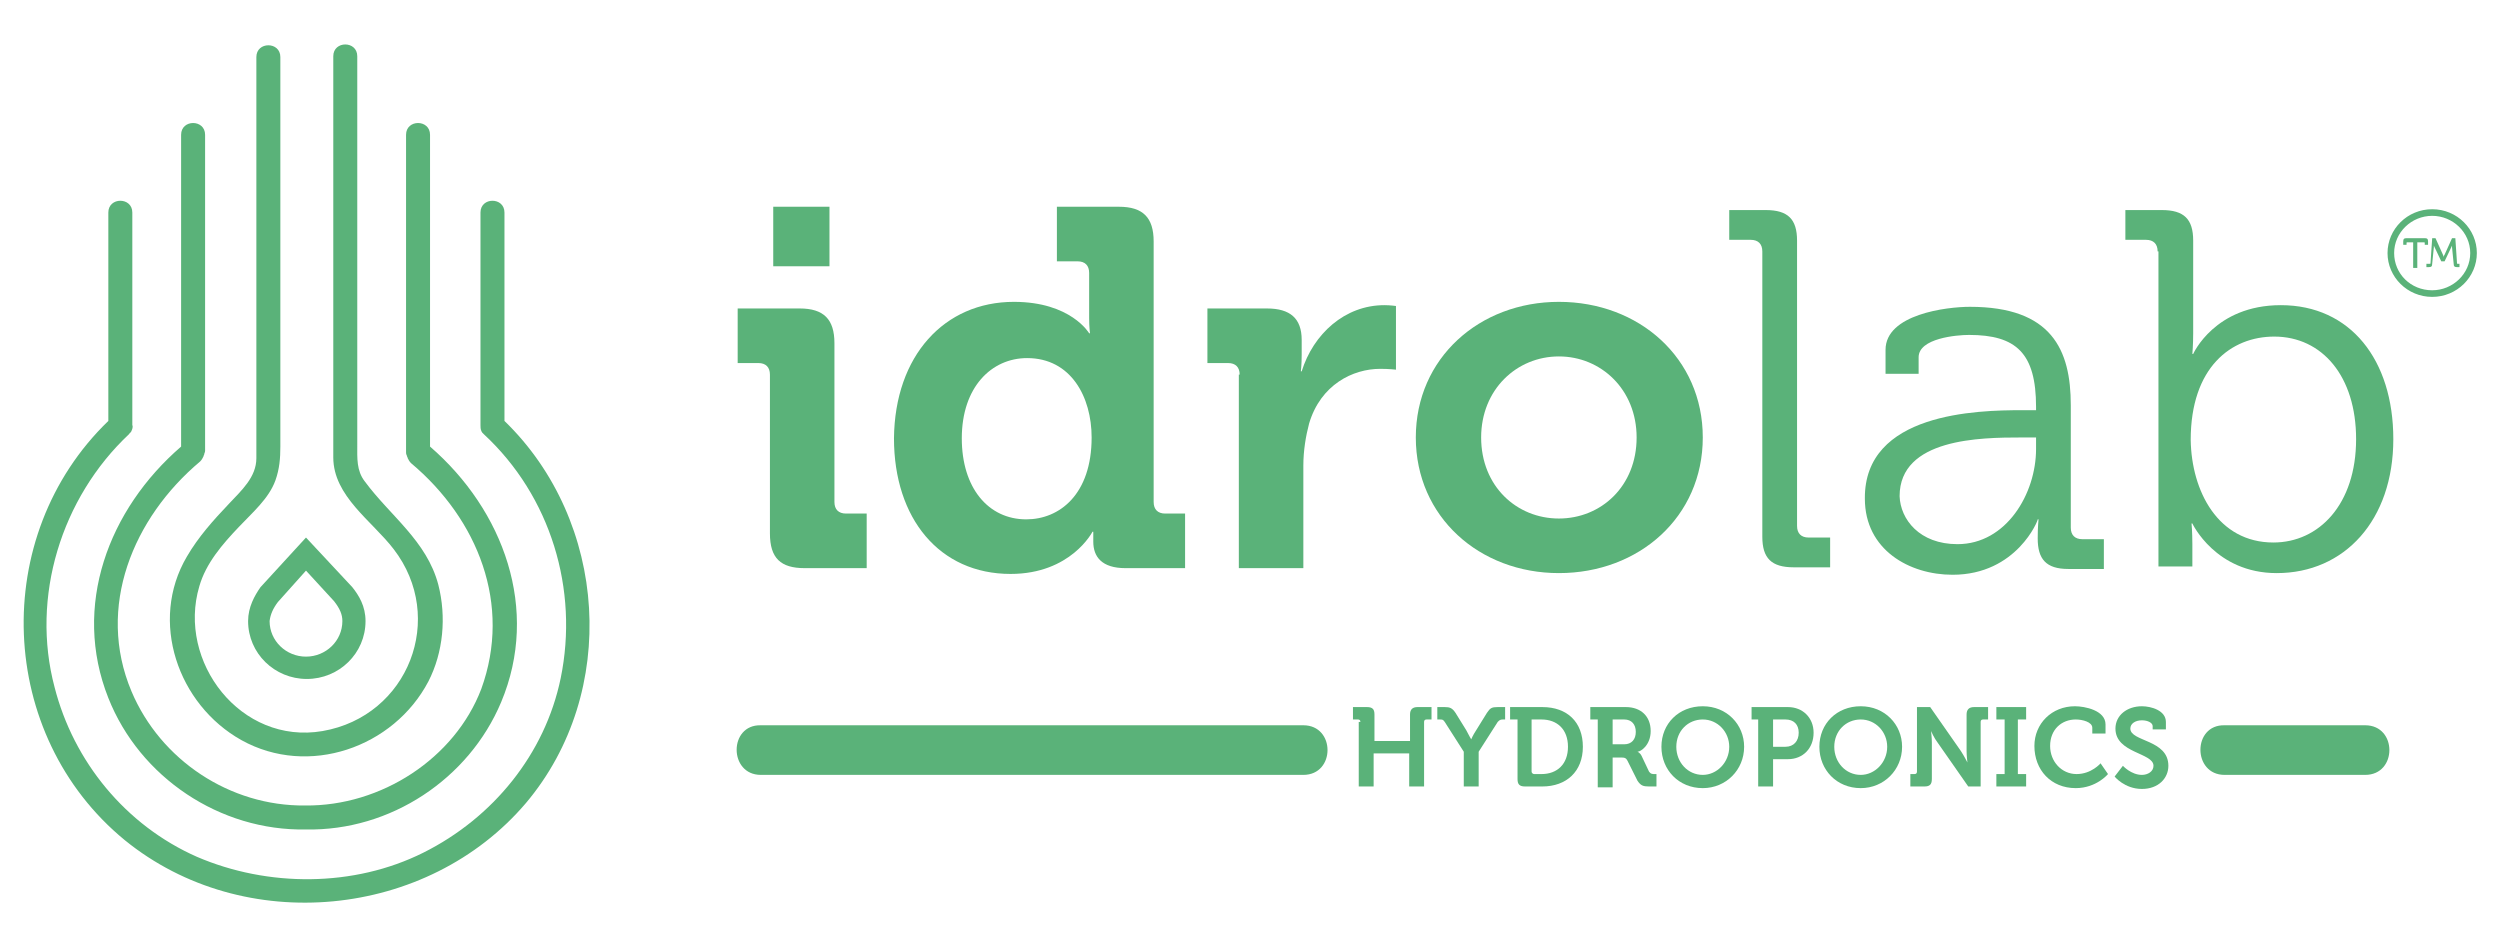 <?xml version="1.0" encoding="utf-8"?>
<!-- Generator: Adobe Illustrator 24.0.3, SVG Export Plug-In . SVG Version: 6.00 Build 0)  -->
<svg version="1.1" id="Livello_1" xmlns="http://www.w3.org/2000/svg" xmlns:xlink="http://www.w3.org/1999/xlink" x="0px" y="0px"
	 viewBox="0 0 302.3 114.7" style="enable-background:new 0 0 302.3 114.7;" xml:space="preserve">
<style type="text/css">
	.st0{fill:#5AB279;}
</style>
<g>
	<g>
		<path class="st0" d="M164.5,87.3c0-0.2-0.1-0.3-0.3-0.3h-0.6v-1.5h1.7c0.7,0,0.9,0.3,0.9,0.9v3.2h4.3v-3.2c0-0.6,0.3-0.9,0.9-0.9
			h1.7V87h-0.6c-0.2,0-0.3,0.1-0.3,0.3v7.8h-1.8v-4h-4.3v4h-1.8V87.3z"/>
		<path class="st0" d="M177,90.9l-2.3-3.6c-0.2-0.3-0.3-0.3-0.6-0.3h-0.3v-1.5h0.9c0.6,0,0.9,0.1,1.3,0.7l1.3,2.1
			c0.3,0.6,0.6,1.1,0.6,1.1h0c0,0,0.2-0.5,0.6-1.1l1.3-2.1c0.4-0.6,0.6-0.7,1.3-0.7h0.9V87h-0.3c-0.3,0-0.4,0.1-0.6,0.3l-2.3,3.6
			v4.2H177V90.9z"/>
		<path class="st0" d="M183.5,87h-0.9v-1.5h3.9c3,0,4.9,1.8,4.9,4.8c0,3-2,4.8-4.9,4.8h-2.1c-0.7,0-0.9-0.3-0.9-0.9V87z M185.5,93.6
			h0.9c1.9,0,3.2-1.2,3.2-3.3c0-2.1-1.3-3.3-3.2-3.3h-1.2v6.3C185.2,93.5,185.4,93.6,185.5,93.6z"/>
		<path class="st0" d="M193.2,87h-0.9v-1.5h4.3c1.8,0,3,1.1,3,2.9c0,1.7-1.2,2.5-1.6,2.5v0c0,0,0.3,0.1,0.5,0.5l0.9,1.9
			c0.2,0.3,0.4,0.3,0.7,0.3h0.2v1.5h-0.9c-0.7,0-1-0.1-1.4-0.7l-1.2-2.4c-0.2-0.4-0.4-0.4-0.9-0.4H195v3.6h-1.8V87z M196.4,90
			c0.9,0,1.4-0.6,1.4-1.5c0-0.9-0.5-1.5-1.4-1.5H195v3H196.4z"/>
		<path class="st0" d="M205.9,85.4c2.9,0,5,2.2,5,4.9c0,2.8-2.2,5-5,5c-2.9,0-5-2.2-5-5C200.9,87.5,203,85.4,205.9,85.4z
			 M205.9,93.7c1.7,0,3.2-1.5,3.2-3.4c0-1.8-1.4-3.3-3.2-3.3s-3.2,1.4-3.2,3.3C202.7,92.2,204.1,93.7,205.9,93.7z"/>
		<path class="st0" d="M212.7,87h-0.9v-1.5h4.4c1.8,0,3.1,1.3,3.1,3.1c0,1.9-1.3,3.2-3.1,3.2h-1.8v3.3h-1.8V87z M215.9,90.3
			c1,0,1.6-0.7,1.6-1.7c0-1-0.6-1.6-1.6-1.6h-1.5v3.3H215.9z"/>
		<path class="st0" d="M225,85.4c2.9,0,5,2.2,5,4.9c0,2.8-2.2,5-5,5c-2.9,0-5-2.2-5-5C220,87.5,222.1,85.4,225,85.4z M225,93.7
			c1.7,0,3.2-1.5,3.2-3.4c0-1.8-1.4-3.3-3.2-3.3s-3.2,1.4-3.2,3.3C221.8,92.2,223.2,93.7,225,93.7z"/>
		<path class="st0" d="M230.9,93.6h0.6c0.2,0,0.3-0.1,0.3-0.3v-7.8h1.6l3.7,5.3c0.4,0.6,0.8,1.4,0.8,1.4h0c0,0-0.1-0.8-0.1-1.4v-4.4
			c0-0.6,0.3-0.9,0.9-0.9h1.7V87h-0.6c-0.2,0-0.3,0.1-0.3,0.3v7.8H238l-3.7-5.3c-0.4-0.5-0.8-1.4-0.8-1.4h0c0,0,0.1,0.8,0.1,1.4v4.4
			c0,0.7-0.3,0.9-0.9,0.9h-1.7V93.6z"/>
		<path class="st0" d="M241.4,93.6h1V87h-1v-1.5h3.6V87h-1v6.6h1v1.5h-3.6V93.6z"/>
		<path class="st0" d="M250.9,85.4c1.2,0,3.7,0.5,3.7,2.2v1.1H253V88c0-0.7-1.2-1-2-1c-1.7,0-3.1,1.2-3.1,3.2c0,1.9,1.4,3.4,3.2,3.4
			c1.8,0,2.9-1.3,2.9-1.3l0.9,1.3c0,0-1.4,1.7-3.9,1.7c-3,0-5-2.2-5-5.1C246,87.5,248.1,85.4,250.9,85.4z"/>
		<path class="st0" d="M256.7,92.6c0,0,1,1.1,2.3,1.1c0.7,0,1.4-0.4,1.4-1.1c0-1.6-4.6-1.5-4.6-4.5c0-1.6,1.4-2.7,3.2-2.7
			c1.1,0,2.9,0.5,2.9,1.9v0.9h-1.6v-0.4c0-0.4-0.6-0.7-1.3-0.7c-0.8,0-1.4,0.4-1.4,1c0,1.6,4.6,1.3,4.6,4.5c0,1.5-1.2,2.8-3.2,2.8
			c-2.1,0-3.3-1.5-3.3-1.5L256.7,92.6z"/>
	</g>
	<g>
		<path class="st0" d="M269,93.7H286c3.9,0,3.9-6,0-6H269C265.1,87.6,265.1,93.7,269,93.7"/>
		<path class="st0" d="M92,93.7h62h3.6c3.9,0,3.9-6,0-6h-62H92C88.1,87.6,88.1,93.7,92,93.7"/>
	</g>
	<g>
		<path class="st0" d="M93.1,45.3c0-0.9-0.5-1.4-1.4-1.4h-2.5v-6.6h7.5c2.9,0,4.2,1.3,4.2,4.2v19.2c0,0.9,0.5,1.4,1.4,1.4h2.5v6.6
			h-7.5c-2.9,0-4.2-1.2-4.2-4.2V45.3z M93.5,25h6.8v7.2h-6.8V25z"/>
		<path class="st0" d="M122.6,36.5c6.9,0,9.1,3.8,9.1,3.8h0.1c0,0-0.1-0.8-0.1-1.8V33c0-0.9-0.5-1.4-1.4-1.4h-2.5V25h7.5
			c2.9,0,4.2,1.3,4.2,4.2v31.5c0,0.9,0.5,1.4,1.4,1.4h2.4v6.6h-7.2c-2.9,0-3.9-1.4-3.9-3.2c0-0.7,0-1.2,0-1.2h-0.1
			c0,0-2.6,5.1-9.9,5.1c-8.6,0-14.1-6.7-14.1-16.4C108.2,43,114.2,36.5,122.6,36.5z M132,52.9c0-4.9-2.5-9.6-7.8-9.6
			c-4.3,0-7.9,3.5-7.9,9.7c0,6,3.2,9.8,7.8,9.8C128.1,62.8,132,59.8,132,52.9z"/>
		<path class="st0" d="M149.9,45.3c0-0.9-0.5-1.4-1.4-1.4h-2.5v-6.6h7.2c2.8,0,4.2,1.2,4.2,3.8v1.8c0,1.2-0.1,2-0.1,2h0.1
			c1.4-4.5,5.2-8,10-8c0.7,0,1.4,0.1,1.4,0.1v7.7c0,0-0.8-0.1-1.9-0.1c-3.3,0-7.2,1.9-8.6,6.6c-0.4,1.5-0.7,3.3-0.7,5.1v12.4h-7.8
			V45.3z"/>
		<path class="st0" d="M188.5,36.5c9.7,0,17.4,6.8,17.4,16.4c0,9.6-7.7,16.4-17.4,16.4c-9.6,0-17.3-6.8-17.3-16.4
			C171.2,43.3,178.9,36.5,188.5,36.5z M188.5,62.7c5.1,0,9.4-3.9,9.4-9.8c0-5.8-4.3-9.8-9.4-9.8c-5.1,0-9.4,4-9.4,9.8
			C179.1,58.8,183.4,62.7,188.5,62.7z"/>
	</g>
	<g>
		<path class="st0" d="M213.1,30.4c0-0.9-0.5-1.4-1.4-1.4h-2.6v-3.6h4.4c2.7,0,3.8,1.1,3.8,3.7v34.5c0,0.9,0.5,1.4,1.4,1.4h2.6v3.6
			h-4.4c-2.7,0-3.8-1.1-3.8-3.7V30.4z"/>
		<path class="st0" d="M244.5,49.6h1.7v-0.4c0-6.5-2.4-8.7-8.1-8.7c-1.5,0-6.1,0.4-6.1,2.7v2h-4v-2.9c0-4.3,7.4-5.2,10.2-5.2
			c9.9,0,12.2,5.2,12.2,11.9v14.8c0,0.9,0.5,1.4,1.4,1.4h2.6v3.6h-4.3c-2.7,0-3.7-1.2-3.7-3.7c0-1.4,0.1-2.3,0.1-2.3h-0.1
			c0.1,0-2.5,6.7-10.3,6.7c-5.2,0-10.6-3-10.6-9.2C225.4,49.9,239.1,49.6,244.5,49.6z M236.7,65.8c5.9,0,9.5-6.1,9.5-11.5v-1.4h-1.8
			c-4.9,0-14.7,0.1-14.7,7.1C229.8,62.8,232.1,65.8,236.7,65.8z"/>
		<path class="st0" d="M260.9,30.4c0-0.9-0.5-1.4-1.4-1.4H257v-3.6h4.4c2.7,0,3.8,1.1,3.8,3.7v11.2c0,1.4-0.1,2.5-0.1,2.5h0.1
			c0,0,2.6-5.9,10.6-5.9c8.4,0,13.6,6.6,13.6,16.2c0,9.8-5.9,16.2-14.1,16.2c-7.4,0-10.2-6-10.2-6h-0.1c0,0,0.1,1,0.1,2.5v2.7h-4.1
			V30.4z M274.9,65.6c5.5,0,10-4.6,10-12.5c0-7.6-4.1-12.4-9.9-12.4c-5.2,0-10.1,3.7-10.1,12.5C265,59.4,268.2,65.6,274.9,65.6z"/>
	</g>
	<g>
		<path class="st0" d="M61,50.9V25.7c0-1.9-2.9-1.9-2.9,0v25.7c0,0.2,0,0.5,0.1,0.7c0,0.1,0.1,0.1,0.1,0.2c0.1,0.1,0.1,0.1,0.2,0.2
			C66.6,60,70,71.3,67.8,82c-1.9,9.2-8.2,16.9-16.6,21.1c-8.4,4.2-18.8,4.2-27.4,0.5C15.2,99.8,8.9,92.1,6.6,83.1
			c-2.9-10.9,0.8-22.9,9-30.6c0.1-0.1,0.1-0.2,0.2-0.2c0-0.1,0.1-0.1,0.1-0.2c0.1-0.2,0.2-0.5,0.1-0.7V25.7c0-1.9-2.9-1.9-2.9,0
			v25.2c-14.4,13.9-13.5,38,2,50.7c14.4,11.7,36.6,9.5,48.5-4.5C74.9,83.7,73.5,63,61,50.9z"/>
		<path class="st0" d="M29.2,89.5c8.1,4.5,18.4,0.9,22.6-7.1c1.8-3.5,2.2-7.8,1.2-11.7c-1.4-5.3-5.8-8.3-8.9-12.5
			c-1-1.3-0.9-2.8-0.9-4.4v-6v-41c0-1.9-2.9-1.9-2.9,0v29.6v16.3c0,0.9,0,1.7,0,2.6c0,4.7,4.7,7.7,7.3,11.1c6.4,8.3,1.8,20.2-8.6,22
			c-9.9,1.7-17.6-8.4-14.9-17.5c0.8-2.8,2.8-5.1,4.8-7.2c1.6-1.7,3.6-3.4,4.4-5.6c0.5-1.4,0.6-2.7,0.6-4.1V39.3V6.9
			c0-1.9-2.9-1.9-2.9,0v29.6v16.3c0,0.9,0,1.7,0,2.6c0,2.3-1.8,3.9-3.3,5.5c-1.9,2-3.7,4-5.1,6.4C18,75.1,21.5,85.2,29.2,89.5z"/>
		<path class="st0" d="M30,75.1c0,3.9,3.2,7,7.1,7c3.9,0,7.1-3.1,7.1-7c0-1.8-0.8-3.1-1.6-4.1L37,65l-5.5,6C30.8,72,30,73.4,30,75.1
			z M33.6,72.8L37,69l3.4,3.7c0.7,0.9,1,1.6,1,2.4c0,2.4-2,4.3-4.4,4.3c-2.4,0-4.4-1.9-4.4-4.3C32.7,74.3,33,73.6,33.6,72.8z"/>
		<path class="st0" d="M13.1,84.4c3.8,9.6,13.5,16.1,23.9,15.9c0,0,0,0,0,0c10.2,0.2,19.7-6.1,23.6-15.4C65.3,73.7,60.9,61.7,52,54
			V16.3c0-1.9-2.9-1.9-2.9,0v38.3c0,0,0,0,0,0.1c0,0.1,0,0.2,0.1,0.4c0,0.1,0.1,0.2,0.1,0.3c0,0,0,0,0,0c0.1,0.2,0.2,0.4,0.4,0.6
			c8.1,6.8,12.2,17.1,8.5,27.3C55,91.7,46.1,97.5,36.9,97.4c0,0,0,0,0,0c-9.1,0.1-17.5-5.5-21-13.8c-4.3-10.2,0.2-21,8.3-27.8
			c0.2-0.2,0.3-0.4,0.4-0.6c0,0,0,0,0,0c0-0.1,0.1-0.2,0.1-0.3c0-0.1,0.1-0.2,0.1-0.4c0,0,0,0,0-0.1V16.3c0-1.9-2.9-1.9-2.9,0V54
			C13.1,61.6,8.7,73.3,13.1,84.4z"/>
	</g>
	<g>
		<path class="st0" d="M294.1,35.9c-3,0-5.4-2.4-5.4-5.3s2.4-5.3,5.4-5.3c3,0,5.4,2.4,5.4,5.3S297.1,35.9,294.1,35.9z M294.1,26.1
			c-2.5,0-4.6,2-4.6,4.5s2,4.5,4.6,4.5c2.5,0,4.6-2,4.6-4.5S296.6,26.1,294.1,26.1z"/>
	</g>
	<g>
		<path class="st0" d="M291.9,29.3h-0.8c-0.1,0-0.1,0-0.1,0.1v0.2h-0.4v-0.4c0-0.3,0.1-0.4,0.4-0.4h2.2c0.3,0,0.4,0.1,0.4,0.4v0.4
			h-0.4v-0.2c0-0.1,0-0.1-0.1-0.1h-0.8v3.1h-0.5V29.3z M293.6,31.9h0.2c0.1,0,0.1,0,0.1-0.1l0.2-3h0.4l0.9,2
			c0.1,0.2,0.1,0.3,0.1,0.3h0c0,0,0-0.2,0.1-0.3l0.9-2h0.4l0.2,3c0,0.1,0,0.1,0.1,0.1h0.2v0.4h-0.3c-0.3,0-0.4-0.1-0.4-0.4l-0.2-2
			c0-0.1,0-0.2,0-0.2h0l-0.9,1.9h-0.4l-0.9-1.9h0c0,0,0,0.1,0,0.2l-0.2,2c0,0.3-0.1,0.4-0.4,0.4h-0.3V31.9z"/>
	</g>
</g>
</svg>
